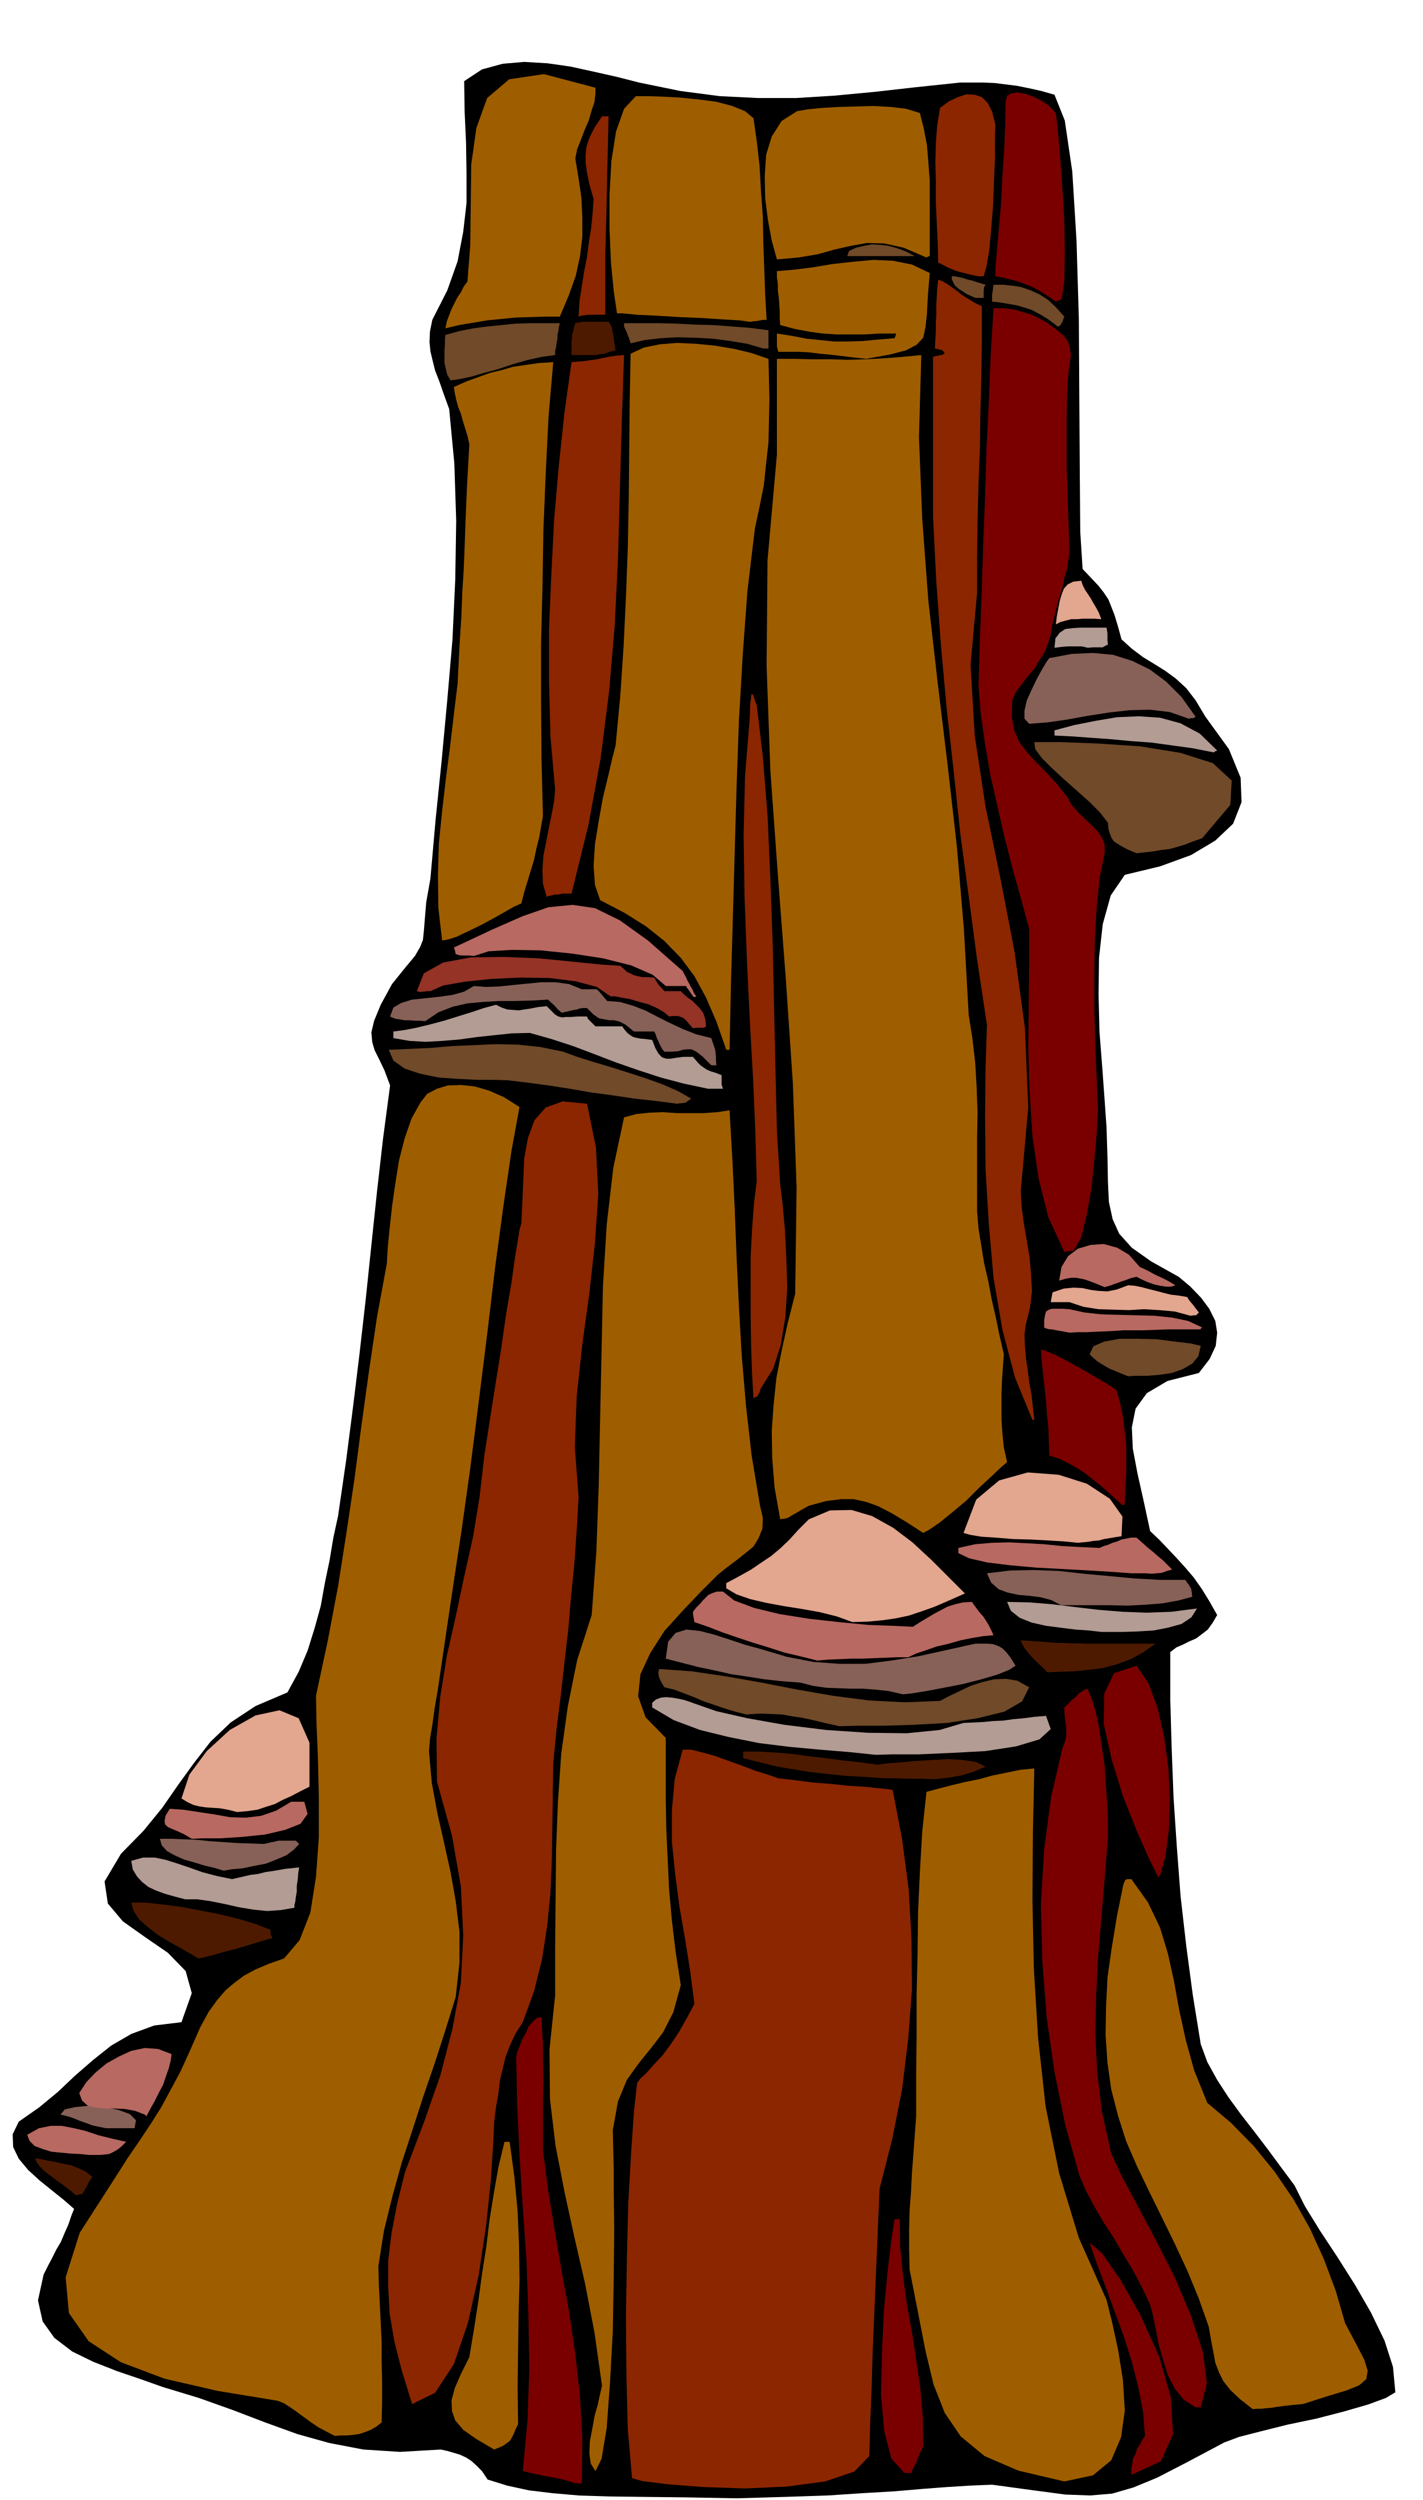 <svg xmlns="http://www.w3.org/2000/svg" width="490.455" height="861.307" fill-rule="evenodd" stroke-linecap="round" preserveAspectRatio="none" viewBox="0 0 3035 5330"><style>.pen1{stroke:none}.brush2{fill:#7a0000}.brush3{fill:#9e5e00}.brush4{fill:#8c2600}.brush5{fill:#4d1a00}.brush6{fill:#b86961}.brush7{fill:#876157}.brush8{fill:#b39c94}.brush9{fill:#e3a68f}.brush10{fill:#704a29}</style><path d="m1571 5326-106-2-89-1-77-1-64-2-57-5-50-6-46-10-42-13-12-18-12-12-11-10-11-7-13-6-13-4-14-4-14-3-87 5-78-5-73-14-68-19-69-25-68-26-73-26-76-23-48-17-50-17-51-20-45-22-38-29-25-35-10-45 12-55 9-18 9-17 9-18 10-17 8-19 8-18 6-18 6-15-23-20-25-20-26-21-24-22-20-24-12-25-1-27 13-27 43-30 40-33 37-35 38-33 39-31 43-25 49-18 58-7 22-62-13-47-38-39-48-33-48-34-32-38-7-47 35-59 48-49 40-49 34-49 34-47 35-45 43-41 53-35 68-29 24-44 19-45 15-48 13-47 9-50 10-48 8-48 10-46 17-117 15-116 14-115 13-114 12-115 12-114 13-114 15-113-12-32-11-23-10-20-5-17-2-21 6-25 14-34 24-44 29-36 20-24 11-19 6-15 2-19 2-25 3-36 9-51 11-125 13-127 12-129 11-128 6-129 2-125-4-122-11-116-12-33-9-26-9-23-5-20-5-21-2-20 1-22 5-25 32-63 22-62 12-63 7-61v-64l-1-64-3-66-1-66 38-25 44-12 46-4 50 3 49 7 50 11 49 11 47 12 88 18 84 11 81 4h82l81-5 85-8 89-10 95-10h49l24 1 24 3 24 3 25 5 27 6 28 8 22 55 16 109 9 147 5 168 1 170 1 157 1 126 5 79 18 19 16 17 11 14 10 15 6 15 7 18 7 23 8 29 22 20 24 18 23 14 24 15 22 16 23 21 20 26 21 35 50 69 25 61 2 52-18 46-38 36-52 31-66 24-75 18-30 44-17 61-8 72-1 78 2 80 6 77 5 69 4 57 2 63 1 53 2 43 8 37 14 31 27 30 41 29 59 33 25 21 23 24 17 23 13 26 4 25-3 28-13 28-23 30-67 17-44 26-24 33-8 40 2 45 10 53 13 58 14 65 20 19 19 20 18 19 19 21 17 20 17 24 16 26 17 30-10 17-10 14-13 10-12 9-14 6-14 7-14 6-13 10v103l3 104 4 104 7 105 8 105 12 105 14 105 17 105 14 38 21 38 24 37 27 37 28 36 29 38 28 38 29 39 22 44 32 52 37 56 38 60 34 59 29 60 18 56 5 54-20 12-38 14-52 15-58 15-62 13-56 14-47 12-32 12-81 43-62 32-51 21-45 13-47 4-53-2-68-9-88-12-48 2-48 3-53 4-58 5-68 4-76 5-90 3-104 3z" class="pen1" style="fill:#000"/><path d="m1227 5294-12-4-14-4-18-4-18-3-18-4-15-3-12-3-5-1 10-107 4-111-2-114-4-115-8-115-7-111-5-108-2-101 2-11 5-12 5-14 8-14 6-14 9-11 9-8 10-2 1 24 2 33v37l1 42-1 41v107l11 85 14 86 15 87 16 88 13 88 10 91 5 91-1 94h-14z" class="pen1 brush2"/><path d="m2270 5290-98-23-72-31-51-42-34-50-24-61-17-71-16-82-18-92-1-43v-42l1-41 3-39 2-40 3-40 3-41 3-40v-87l1-87v-87l2-87 1-87 4-87 5-86 9-84 26-7 27-7 29-7 30-6 29-8 30-6 29-6 30-3-3 137-1 143 3 146 9 148 16 146 29 143 42 138 59 132 12 48 13 60 10 63 4 65-8 57-21 49-39 32-61 13z" class="pen1 brush3"/><path d="m1929 5272-28-31-15-58-7-78 2-87 4-90 8-84 8-69 7-44h11l1 60 6 60 8 60 11 60 9 60 9 60 5 61 1 63-6 12-4 10-3 7-2 7-3 4-2 5-3 5-2 7h-15zm484 4v-13l2-12 2-11 5-9 3-10 6-9 5-10 6-9-4-51-10-52-14-55-17-54-20-54-19-52-19-50-15-44 26 22 39 56 43 76 40 88 25 87 5 79-26 58-63 29z" class="pen1 brush2"/><path d="m1270 5268-10-16-3-21 1-26 5-26 5-28 7-25 5-23 4-17-16-113-20-104-23-100-21-96-19-98-12-100-1-106 12-115v-104l1-103 1-104 4-102 7-102 14-101 20-99 31-96 10-136 5-141 3-143 3-142 3-139 8-131 14-121 23-108 26-7 29-3 28-1 30 2h57l28-2 27-4 6 104 5 105 4 104 5 105 6 105 9 106 12 106 18 108 6 26-1 23-8 20-11 18-17 14-19 15-20 15-20 16-36 36-39 41-39 43-30 47-21 45-5 47 16 45 43 44v129l1 64 3 65 3 64 6 67 8 67 11 71-16 58-22 43-26 34-26 32-25 35-19 46-11 61 2 86v44l1 81-1 103-2 115-6 110-7 96-11 66-13 26zm-216-46-39-23-27-19-17-20-7-20-1-23 7-26 13-30 18-36 10-60 9-58 8-59 9-57 7-58 9-56 10-57 13-54h11l10 74 7 74 3 73 1 75-2 74-1 76-1 77 1 79-5 10-4 10-4 8-5 8-7 5-7 5-9 4-10 4zm-340-29-19-10-17-9-16-11-15-11-15-11-13-9-14-9-13-5-128-21-113-26-93-35-69-45-42-60-7-76 30-95 74-115 28-44 26-38 24-36 22-35 20-37 21-39 20-44 22-50 18-33 18-25 18-21 19-16 20-15 24-13 28-12 34-12 33-39 23-59 12-76 6-84v-88l-2-83-3-74-1-57 25-117 22-116 18-115 17-114 15-115 16-115 17-115 21-114 2-34 4-41 5-46 7-49 8-50 12-47 15-43 19-34 14-18 21-11 23-7 28-1 29 3 31 9 32 14 33 21-17 93-17 116-18 133-17 143-18 144-18 141-18 129-17 112-10 67-9 61-8 54-7 48-7 41-5 36-5 30-2 26 6 67 12 65 14 62 14 63 11 62 8 65v66l-8 73-22 71-23 71-24 70-23 71-23 70-20 72-18 73-12 76 1 39 2 40 2 41 2 42v42l1 43v42l-1 44-11 9-12 7-13 5-12 4-14 2-13 1h-13l-12 1zm1958-57-28-22-20-19-15-19-9-18-8-21-4-22-5-26-5-29-22-62-24-58-27-58-27-55-27-55-26-54-23-53-17-53-15-58-8-57-4-59 1-59 3-63 9-63 11-67 14-69 3-7 2-3 4-1h8l35 49 26 54 17 56 13 59 11 61 14 64 18 65 28 69 51 43 48 49 44 54 41 60 35 62 30 66 25 67 20 69 24 45 17 33 7 23-3 18-15 13-27 11-40 12-53 17-22 2-18 2-15 2-12 2-12 1-9 1h-10l-9 1z" class="pen1 brush3"/><path d="m2550 5132-25-16-19-23-15-29-10-32-10-35-6-32-6-29-6-23-17-36-19-36-21-35-20-34-22-34-20-34-18-34-14-33-30-107-23-113-17-119-9-119-3-120 7-117 15-112 24-103 5-13 3-12v-22l-2-11-1-10-1-10v-9l2-2 6-5 6-7 9-7 8-9 8-5 6-4h5l12 30 10 40 7 45 7 48 3 46 3 44 1 36v27l-7 88-7 85-7 81-4 82-2 81 4 82 10 85 20 90 22 47 34 64 40 75 41 81 34 81 25 77 8 65-13 51h-11z" class="pen1 brush2"/><path d="m879 5125-22-71-16-63-10-59-3-56v-57l7-58 12-63 17-68 40-105 35-100 26-100 18-98 5-101-5-104-19-109-32-115-1-92 8-89 14-87 19-84 18-85 19-85 14-86 10-87 19-122 16-100 12-83 11-64 7-51 6-36 4-25 4-14 2-43 2-47 2-48 8-44 14-38 24-27 36-13 52 5 19 93 5 99-7 104-12 108-15 109-12 110-4 109 8 107-4 70-5 71-7 70-6 71-8 69-8 72-9 71-7 73-1 65-1 69-1 71-3 72-7 70-11 71-17 68-24 66-16 25-12 26-9 24-6 25-6 25-3 27-5 28-4 32-2 45-5 78-10 97-16 107-23 102-30 88-40 61-49 24z" class="pen1 brush4"/><path d="m162 4680-13-11-13-10-14-10-12-9-13-10-10-9-8-10-4-10 12 2 15 3 16 3 18 4 16 3 17 7 15 7 13 11-6 8-5 10-5 9-5 9-6 1-8 2z" class="pen1 brush5"/><path d="m190 4594-20-2-20-1-21-2-20-2-19-6-16-6-11-11-5-13 25-14 25-5h24l26 5 25 6 27 9 28 7 31 7-10 10-9 7-9 5-8 4-10 1-10 1h-23z" class="pen1 brush6"/><path d="m226 4537-15-3-14-3-13-5-12-4-12-5-11-4-11-3-9-2 9-11 22-5 30-3 33 3 30 6 24 9 13 13-3 17h-61z" class="pen1 brush7"/><path d="m309 4508-21-8-22-4-22-1h-21l-20-2-16-4-12-11-6-16 15-23 20-21 23-19 27-15 26-12 29-6 28 2 29 11-2 14-4 16-6 17-6 18-9 17-9 18-9 16-9 17-1-2-2-2z" class="pen1 brush6"/><path d="m423 4175-22-13-23-13-23-13-21-13-20-16-17-15-12-18-5-18h30l36 4 40 5 42 8 41 8 41 10 36 11 31 12v9l4 9-9 2-17 5-23 7-26 8-28 7-24 7-20 5-11 2z" class="pen1 brush5"/><path d="m395 4049-23-6-21-6-19-7-15-7-14-11-11-12-9-15-3-18 25-7h25l24 5 25 8 24 8 28 10 30 8 34 7 13-3 13-3 13-3 16-2 16-4 20-3 23-4 29-3-2 13-1 13-2 13v13l-2 11-1 9-2 8v6l-29 5-29 2-30-3-30-5-31-7-30-6-28-4h-26z" class="pen1 brush8"/><path d="m2471 4003-20-40-27-61-29-73-24-78-17-76 1-64 21-44 48-16 25 37 20 53 14 62 9 67 3 67-2 64-7 55-12 43h-2l-1 4z" class="pen1 brush2"/><path d="m477 3988-20-6-21-5-23-7-21-6-20-9-16-9-11-12-4-14h24l26 1 27 1 29 3 29 2 29 2 29 1 29 1 13-3 10-2 8-2h37l2 2 5 5-11 12-16 12-21 9-23 9-26 5-24 5-23 2-17 3z" class="pen1 brush7"/><path d="m409 3920-17-10-13-6-12-5-9-4-6-6-1-7 2-11 9-15 29 2 33 5 33 5 34 6 33 1 33-4 32-11 32-19h28l7 26-15 21-33 13-43 10-49 5-46 3h-38l-23 1z" class="pen1 brush6"/><path d="m506 3863-20-5-17-3-16-1-14-1-14-2-12-3-13-6-13-8 17-51 37-50 49-45 55-31 51-11 41 17 23 52v94l-20 10-19 10-18 8-17 9-19 6-18 6-21 3-22 2z" class="pen1 brush9"/><path d="m1886 3791-42-3-39-2-39-4-36-4-37-6-36-6-36-9-36-9v-14h33l35 2 36 3 36 5 36 4 37 5 37 4 37 5 22-3 28-2 32-3 35-2 33-2 32 2 27 4 21 10-25 11-27 8-28 5-28 3-30-1h-28l-27-1h-23z" class="pen1 brush5"/><path d="m1868 3741-58-6-61-5-65-6-65-8-65-13-61-15-56-21-46-27v-10l8-7 11-4 11-1 12 1 12 2 14 3 12 4 14 5 43 15 66 15 79 14 89 11 89 6 83 1 70-7 51-15 21-1 21-1 21-2 22-1 21-3 22-2 23-3 25-2 10 28-24 22-50 15-65 10-74 4-69 3h-57l-34 1z" class="pen1 brush8"/><path d="m1790 3680-31-7-25-6-23-5-21-3-22-4-22-1-25-1-29 2-24-6-23-7-23-8-21-7-21-9-21-8-21-8-21-5-5-8-3-6-3-6-1-4-1-8 2-7 70 5 74 11 74 13 77 15 75 13 77 10 76 4 76-3 19-10 23-11 23-11 25-8 25-6 26-1 24 4 25 14-15 30-38 22-57 14-65 10-70 4-66 2h-56l-38 1z" class="pen1 brush10"/><path d="m1926 3612-31-7-28-3-27-2h-25l-27-1-26-1-28-4-27-7-40-3-37-4-37-6-34-5-35-8-34-7-35-9-35-9 5-36 16-19 23-7 29 3 31 8 34 11 33 11 30 8 57 17 57 11 55 4h56l55-7 57-9 59-13 63-14h27l11 1 11 4 9 5 9 9 9 12 10 16-14 9-25 10-34 10-39 10-41 8-37 7-31 5-19 2z" class="pen1 brush7"/><path d="m2234 3565-12-12-10-9-9-9-6-7-7-8-5-7-5-8-3-8 35 2 36 3 35 1 36 1h145l-25 18-27 15-30 11-30 8-32 4-30 3-30 1-26 1z" class="pen1 brush5"/><path d="m1743 3540-36-9-34-8-34-11-33-10-33-11-32-11-31-12-29-10-1-6-1-6-1-5v-5l7-9 8-8 6-7 6-6 6-6 9-4 9-3h13l24 19 43 16 54 13 63 10 63 7 62 6 54 2 42 2 14-9 15-9 15-9 15-8 15-8 16-5 17-4 19-1 4 6 6 8 6 8 8 9 6 9 6 10 5 10 5 11-22 2-24 4-25 5-24 7-26 6-23 8-21 7-17 8h-25l-24 1-25 1-24 1h-24l-24 1-24 1-24 2z" class="pen1 brush6"/><path d="m2349 3479-26-3-29-2-32-4-31-4-31-7-25-10-19-15-8-19 47 1 49 4 49 6 51 6 50 4 52 2 53-2 54-7-12 19-21 14-29 8-31 6-34 2-31 1h-46z" class="pen1 brush8"/><path d="m1818 3458-33-12-36-9-39-7-38-6-38-7-34-8-29-10-22-13v-11l28-15 25-14 22-15 21-14 19-16 19-18 19-21 23-23 45-19 46-1 44 13 45 25 41 31 40 37 37 37 35 35-34 15-30 13-28 10-27 9-28 6-28 4-31 3-34 1z" class="pen1 brush9"/><path d="m2263 3422-21-11-23-6-24-3-23-2-23-5-19-7-16-14-9-20 50-6 51-1 52 2 54 6 54 5 54 5 54 3h54l4 6 4 5 2 4 3 5v3l1 3v4l1 6-30 8-33 6-37 3-38 2-40-1h-102z" class="pen1 brush7"/><path d="m2413 3354-41-3-49-3-55-3-57-3-56-5-49-6-39-9-23-11v-11l36-8 36-3 37-1 37 2 37 2 39 4 38 2 41 2 9-4 10-3 9-4 10-3 9-4 10-2 10-2h12l8 7 9 8 9 8 10 8 9 8 11 9 9 9 11 11-11 3-11 4-11 1-11 1-12-1h-31z" class="pen1 brush6"/><path d="m2299 3289-30-3-34-2-38-2-37-1-36-3-31-2-24-4-14-4 27-71 49-41 61-17 66 5 60 19 49 32 27 38-2 42-13 2-12 2-12 2-11 3-12 1-12 2-11 1-10 1z" class="pen1 brush9"/><path d="m1969 3268-37-24-30-18-29-15-25-9-27-6h-27l-32 4-37 10-16 9-12 7-9 5-6 4-6 2-4 1h-4l-4 1-12-68-5-62-1-59 4-56 6-57 11-57 13-59 16-63 3-226-8-223-15-222-17-222-16-223-8-223 2-225 20-225V765h39l39 1h37l37 1 36-1 38-2 39-3 43-4-5 175 7 175 13 174 20 175 21 174 20 176 15 177 10 180 8 51 6 52 3 52 2 53-1 53v159l3 36 6 37 6 37 9 39 7 38 9 39 8 39 9 39-2 28-2 29-1 28v55l2 29 3 30 7 31-13 11-20 19-26 24-28 28-30 25-27 22-22 15-13 7z" class="pen1 brush3"/><path d="m2392 3207-22-20-19-17-19-15-16-13-18-12-18-10-20-10-22-7-1-30-1-29-3-29-2-27-3-28-3-28-3-28-2-27 11 3 21 9 25 13 29 16 26 15 24 14 17 11 8 5 7 23 6 28 4 30 4 33v67l-2 32-1 31-4 2-3-2z" class="pen1 brush2"/><path d="m2202 3027-37-90-27-102-19-111-10-114-7-117-1-111 1-105 3-92-21-139-18-136-18-134-14-132-15-134-12-133-10-136-7-139V761l6-2 6-1 3-1h4l3-2 3-1-3-5-2-2-3-1-3-1-5-1-5-1 1-19 1-19v-18l1-18v-19l1-18 1-18 2-18 10 4 10 6 10 7 11 8 10 8 13 8 13 8 16 8v74l-1 75-2 75-1 77-3 76-2 77-1 78v78l-14 154 9 152 23 151 32 154 30 156 22 162 7 169-16 179 2 34 5 36 6 35 6 36 3 35 2 36-4 35-9 36-3 22 1 25 2 24 4 27 3 25 5 27 3 27 3 27h-4z" class="pen1 brush4"/><path d="m2406 2934-15-6-12-5-12-5-9-5-10-6-9-6-8-7-7-7 8-17 23-10 33-6h39l40 1 39 5 33 4 22 5-5 22-13 16-21 12-23 8-27 4-25 2h-24l-17 1z" class="pen1 brush10"/><path d="m1607 2981-3-53-2-58-1-62v-127l3-60 4-55 6-48-3-107-5-115-7-124-6-127-5-132-2-131 3-128 10-122 1-30 2-16 1-7 3 2 2 5 2 7 2 6 2 4 13 110 10 125 6 134 5 139 3 139 3 135 3 126 7 114 5 41 5 54 3 60 2 65-4 63-10 60-16 50-24 38-3 5-1 4-1 3-1 3-2 2-1 3-4 2-5 3z" class="pen1 brush4"/><path d="m2281 2841-16-3-12-2-9-2h-5l-8-2-4-2v-16l2-11 2-7 6-4 7-2h22l15 1 32 7 36 4 38 1 39 1 37 1 37 4 34 7 30 14-3 2v2h-70l-53 2h-42l-32 2-26 1-20 1h-19l-18 1z" class="pen1 brush6"/><path d="m2539 2805-33-9-33-3-33-2-32 2-33-1-32-1-32-5-30-10h-40l2-11 2-10 24-8 21-2 19 1 18 4 16 2 19 1 20-4 24-9 14 1 15 3 15 4 16 4 15 4 16 4 17 2 18 3 5 8 7 8 6 8 7 9-3 3-3 3h-5l-7 1z" class="pen1 brush9"/><path d="m2356 2744-17-7-13-5-11-4-9-2-11-2h-10l-12 2-14 4 5-29 14-23 21-16 27-8 28-2 29 8 25 15 23 26 9 4 10 5 9 5 10 5 9 4 10 5 9 5 10 6-9 3h-11l-13-2-13-3-14-5-11-5-8-4-4-2-13 3-10 4-10 3-7 3-7 2-7 3-7 2-7 2z" class="pen1 brush6"/><path d="m2270 2669-34-74-21-83-13-90-6-93-3-94 1-91 1-87v-77l-18-66-18-65-17-66-15-66-15-66-11-64-9-63-5-60 3-103 4-102 3-101 4-101 3-101 5-100 4-100 6-99h21l10 1 11 2 10 2 12 4 12 3 14 6 12 6 13 8 13 9 13 10 10 9 8 12 4 13 2 15-5 36-3 44-1 49v110l2 59 2 60 2 62-2 15-3 20-6 21-5 24-8 24-6 25-6 23-4 24-6 20-8 19-11 17-11 18-14 16-12 16-12 16-8 17-1 36 5 29 11 25 17 22 18 20 22 22 22 24 24 30 8 15 13 15 14 14 15 14 13 13 10 14 6 15v19l-11 54-6 63-4 68-1 74v74l2 75 3 72 3 68-1 14-2 38-5 53-6 60-10 57-12 49-16 28-20 3z" class="pen1 brush2"/><path d="m1445 2353-47-6-45-5-47-7-45-6-46-8-45-7-45-6-42-5-30-1h-36l-41-2-41-3-39-8-33-11-24-17-10-23 45-2 45-2 46-4 47-2 45-2 48 1 47 5 49 10 30 11 35 11 37 11 38 12 37 12 36 13 32 14 28 16-8 6-4 3h-4l-3 1h-5l-5 1z" class="pen1 brush10"/><path d="m1510 2321-52-11-49-13-49-16-46-16-47-18-45-17-46-15-46-13-39 1-38 4-37 4-36 5-36 3-36 2-35-2-34-6v-14l23-3 26-5 29-7 30-8 29-9 29-9 27-9 26-7 12 6 12 4 12 1 12 1 12-2 14-2 15-3 19-2 10 10 8 8 7 4 8 2 8-1h11l14-1h20l2 5 5 5 5 5 6 6h57l5 7 6 7 5 4 6 4 6 2 10 2 11 1 15 2 7 18 7 12 7 7 9 3h9l12-2 16-2h20l5 6 6 7 5 5 7 5 6 4 9 4 10 3 13 5v20l3 9h-32z" class="pen1 brush8"/><path d="m1517 2271-19-19-13-10-10-5h-9l-10 1-9 3-14 1h-16l-5-6-3-6-3-6-2-5-3-6-2-6-2-5-2-3h-43l-17-14-13-7-12-3h-10l-11-2-11-2-12-8-14-14h-10l-6 1-5 2-7 1-8 2-9 2-9 2-9-8-7-8-8-7-5-5-37 2-35 1h-34l-33 2-33 3-31 7-31 12-28 19-11-1h-11l-12-1h-10l-11-2-8-1-8-3-4-2 7-19 17-10 23-7 29-3 28-3 29-4 25-7 21-12 25 2 28-1 29-3 31-3 30-3h31l29 4 27 11h32l5 5 6 7 5 6 6 7 27 2 28 8 26 10 27 14 26 13 28 13 28 11 32 8 1 3 2 6 2 6 3 8 1 7 1 9v9l1 10h-11z" class="pen1 brush7"/><path d="m1549 2238-21-60-22-51-25-46-29-39-35-36-39-31-46-29-52-27-11-32-3-41 3-47 8-49 9-50 11-45 9-39 7-27 10-106 7-105 5-105 4-105 2-105 1-104 1-103 2-102 28-13 34-7 38-3 41 2 40 4 41 7 37 9 35 12 1 42 1 45-1 45-1 46-5 45-5 47-9 45-10 47-16 134-10 137-8 138-5 140-4 140-4 141-4 140-3 141h-7z" class="pen1 brush3"/><path d="m1478 2192-9-10-6-7-6-5-5-2-6-2h-12l-7 1-12-10-14-8-18-8-19-5-20-6-17-3-15-3h-10l-29-20-45-12-56-7-62-1-63 3-57 6-45 8-27 12h-8l-5 1h-4l-3 1-5-1-4-1 15-38 41-23 59-11 71-1 74 3 71 7 60 6 43 3 7 6 7 7 7 3 8 4 8 2 10 2h11l14 1 5 8 5 8 6 6 6 7h35l7 7 8 7 9 6 9 9 8 8 7 10 4 12 2 16-3 2-3 1h-15l-7 1z" class="pen1" style="fill:#943326"/><path d="m1478 2124-4-6-4-6-4-5-3-5h-43l-28-24-46-20-60-15-65-10-68-7-61-1-50 3-31 10-10-1h-16l-7-1-6-2-2-9-2-5 81-38 66-29 55-19 51-5 48 7 53 26 60 43 74 65 3 6 4 7 3 7 4 7 3 6 4 7 3 7 5 7-4 2-3-2z" class="pen1 brush6"/><path d="m943 2005-8-69-1-69 2-69 7-69 8-69 9-69 8-68 8-66 4-80 4-62 2-53 3-47 2-50 2-57 3-71 5-90-4-18-5-16-5-16-4-15-6-15-4-15-3-14-2-13 27-12 25-9 25-9 25-6 24-7 27-4 28-4 31-2-10 115-6 120-5 121-2 123-3 123v124l1 122 3 120-4 22-4 23-6 24-5 24-7 23-7 23-7 23-6 24-16 7-21 12-25 14-26 14-27 13-23 11-19 6-12 2z" class="pen1 brush3"/><path d="m1166 1912-8-28-1-29 2-31 6-30 6-31 6-29 5-27 2-24-10-113-3-115v-116l5-116 6-117 10-115 12-112 15-107 12-1 13-1 14-2 15-2 14-3 15-3 14-2 15-1-5 148-4 145-4 143-7 142-12 140-18 142-26 142-36 146h-20l-7 2h-9l-7 2-6 1-4 2z" class="pen1 brush4"/><path d="m2424 1819-19-8-13-7-10-6-7-5-5-8-3-8-3-10-1-13-17-22-23-23-27-24-27-24-26-24-21-21-14-19-2-15h55l80 3 90 6 87 14 69 22 40 37-3 52-60 71-20 7-18 7-17 5-15 4-17 2-17 3-18 2-18 2z" class="pen1 brush10"/><path d="m2589 1604-46-9-44-6-44-6-42-3-42-4-42-3-41-3-39-2v-11l41-11 45-9 47-8 47-2 45 3 44 12 41 22 37 36-5 2-2 2z" class="pen1 brush8"/><path d="m2195 1543-10-11v-17l5-22 10-22 11-23 11-20 10-17 6-8 48-9 45-2 43 4 41 13 37 18 35 26 33 33 30 42-3 2-2 1h-4l-6 1-40-14-42-5-44 1-44 5-45 7-44 8-42 6-39 3z" class="pen1 brush7"/><path d="m2320 1381-8-2-6-1h-28l-13 1-16 2 2-20 9-12 12-8 16-2 17-1h55l1 6 1 6v15l1 9-6 3-5 3h-21l-11 1z" class="pen1 brush8"/><path d="m2252 1331 2-17 3-16 3-16 4-14 5-13 8-9 12-6 17-2 3 9 5 10 6 9 6 9 5 9 6 10 6 11 6 15-14-1h-26l-12 1h-12l-12 3-11 3-10 5z" class="pen1 brush9"/><path d="m961 811-7-12-3-12-3-13v-27l1-13v-12l1-8 29-8 30-6 30-4 30-3 30-3 31-1h64l-2 8-1 8-2 9v9l-2 8-1 9-2 8v9l-30 4-31 7-31 9-30 10-30 8-27 8-24 5-20 3z" class="pen1 brush10"/><path d="m1847 765-27-3-25-3-25-3-22-2-24-3-21-1h-43l-3-11v-28l32 5 31 6 29 3 30 3h30l31-1 32-3 36-3 2-5 1-5h-35l-32 2h-60l-30-2-29-4-31-6-30-8-1-15v-15l-1-15-1-14-2-15v-14l-2-14v-13l36-3 40-5 42-7 45-5 43-4 42 2 40 8 38 18-4 48-2 39-3 28-5 23-14 15-23 12-35 9-50 9z" class="pen1 brush3"/><path d="M1234 757h-15v-30l1-6v-7l2-6 2-9 3-10 8-2 9-1h54l3 4 4 8 1 7 2 10 2 13 3 19-13 3-10 4-10 1-9 2h-37z" class="pen1 brush5"/><path d="m1628 743-34-10-36-6-38-5-37-2-38-1-36 2-34 4-30 7-3-10-3-7-2-6-2-4-4-9v-7h75l38 1 39 2 39 1 39 3 39 3 39 5v39h-11z" class="pen1 brush10"/><path d="m950 700 3-15 5-13 5-13 6-12 6-12 8-12 6-12 8-11 6-78 1-85 1-86 11-78 23-64 47-40 74-11 110 29v13l-2 17-6 18-6 21-9 21-8 21-8 20-4 20 7 42 6 42 2 41v42l-5 41-9 42-15 42-19 45h-33l-31 1-31 1-30 3-30 3-30 5-30 5-29 7z" class="pen1 brush3"/><path d="m2256 696-20-15-18-11-17-9-15-5-17-5-17-3-18-3-18-2v-16l1-4 1-9 1-7h20l20 2 19 3 20 7 18 8 19 12 17 16 18 20-2 5-2 6-2 3-2 4-4 3h-2z" class="pen1 brush10"/><path d="m1599 686-21-3-35-2-45-3-49-2-49-3-42-2-30-3h-12l-7-47-6-62-3-71v-73l4-72 10-63 17-48 25-27h24l33 1 37 2 40 4 38 5 34 9 27 11 18 15 7 49 6 52 3 54 4 55 1 55 2 56 2 55 3 54h-9l-9 2-10 1-8 1z" class="pen1 brush3"/><path d="m1234 675 2-33 5-32 5-32 6-30 4-32 5-31 3-31 2-30-9-31-5-25-3-21v-17l2-18 6-18 11-22 16-24h14l-3 126-2 96-2 69v132h-37l-7 1-7 1-6 2z" class="pen1 brush4"/><path d="m2252 643-19-13-16-10-15-8-15-6-16-6-15-4-16-4-17-3v-17l3-34 4-47 5-56 3-60 4-60 2-54 1-45 3-12 9-5 13-2 17 3 17 6 18 9 16 11 14 15 3 25 5 53 5 70 5 78 1 73-1 61-6 37-12 5z" class="pen1 brush2"/><path d="m2080 635-9-4-9-4-9-6-8-5-8-7-4-7-3-7v-6h7l9 2 9 2 9 3 9 2 9 3 10 3 10 3-3 5-1 7v16h-18z" class="pen1 brush10"/><path d="m2087 589-15-3-12-3-12-3-10-3-10-4-9-4-9-5-9-4-1-42-2-42-2-44v-43l-1-43 1-41 3-39 6-36 19-14 19-9 18-6 18 1 15 5 13 13 9 18 7 28-1 30v43l-2 48-2 52-4 50-4 44-6 35-6 21h-11z" class="pen1 brush4"/><path d="m1657 553-11-40-8-43-6-47-1-47 3-46 12-39 21-33 33-21 23-4 31-3 34-2 38-1 37-1 37 2 33 4 29 9 8 32 7 36 3 37 3 40v160l-4 1-3 2-49-21-41-9-37-1-34 6-35 8-36 10-41 7-46 4z" class="pen1 brush3"/><path d="M1933 546h-126l2-6 2-5 15-7 17-4 17-3 18 1 17 2 18 5 19 7 19 10h-18z" class="pen1 brush10"/><path d="m1854 5236 2-72 3-72 2-72 3-71 3-72 3-71 3-71 3-69 27-106 21-106 13-107 8-106-1-108-6-106-14-106-20-105-12-2-20-2-29-3-33-2-38-4-39-3-38-5-35-4-23-8-26-8-29-11-28-10-30-11-26-7-24-6h-18l-17 63-6 66v67l7 69 9 69 12 69 11 69 9 70-16 30-17 30-18 27-18 24-18 19-15 17-13 12-7 9-7 62-6 88-6 106-3 119-2 124 1 124 3 116 9 104 21 6 54 7 77 6 89 3 89-4 82-11 62-21 32-33z" class="pen1 brush4"/></svg>
